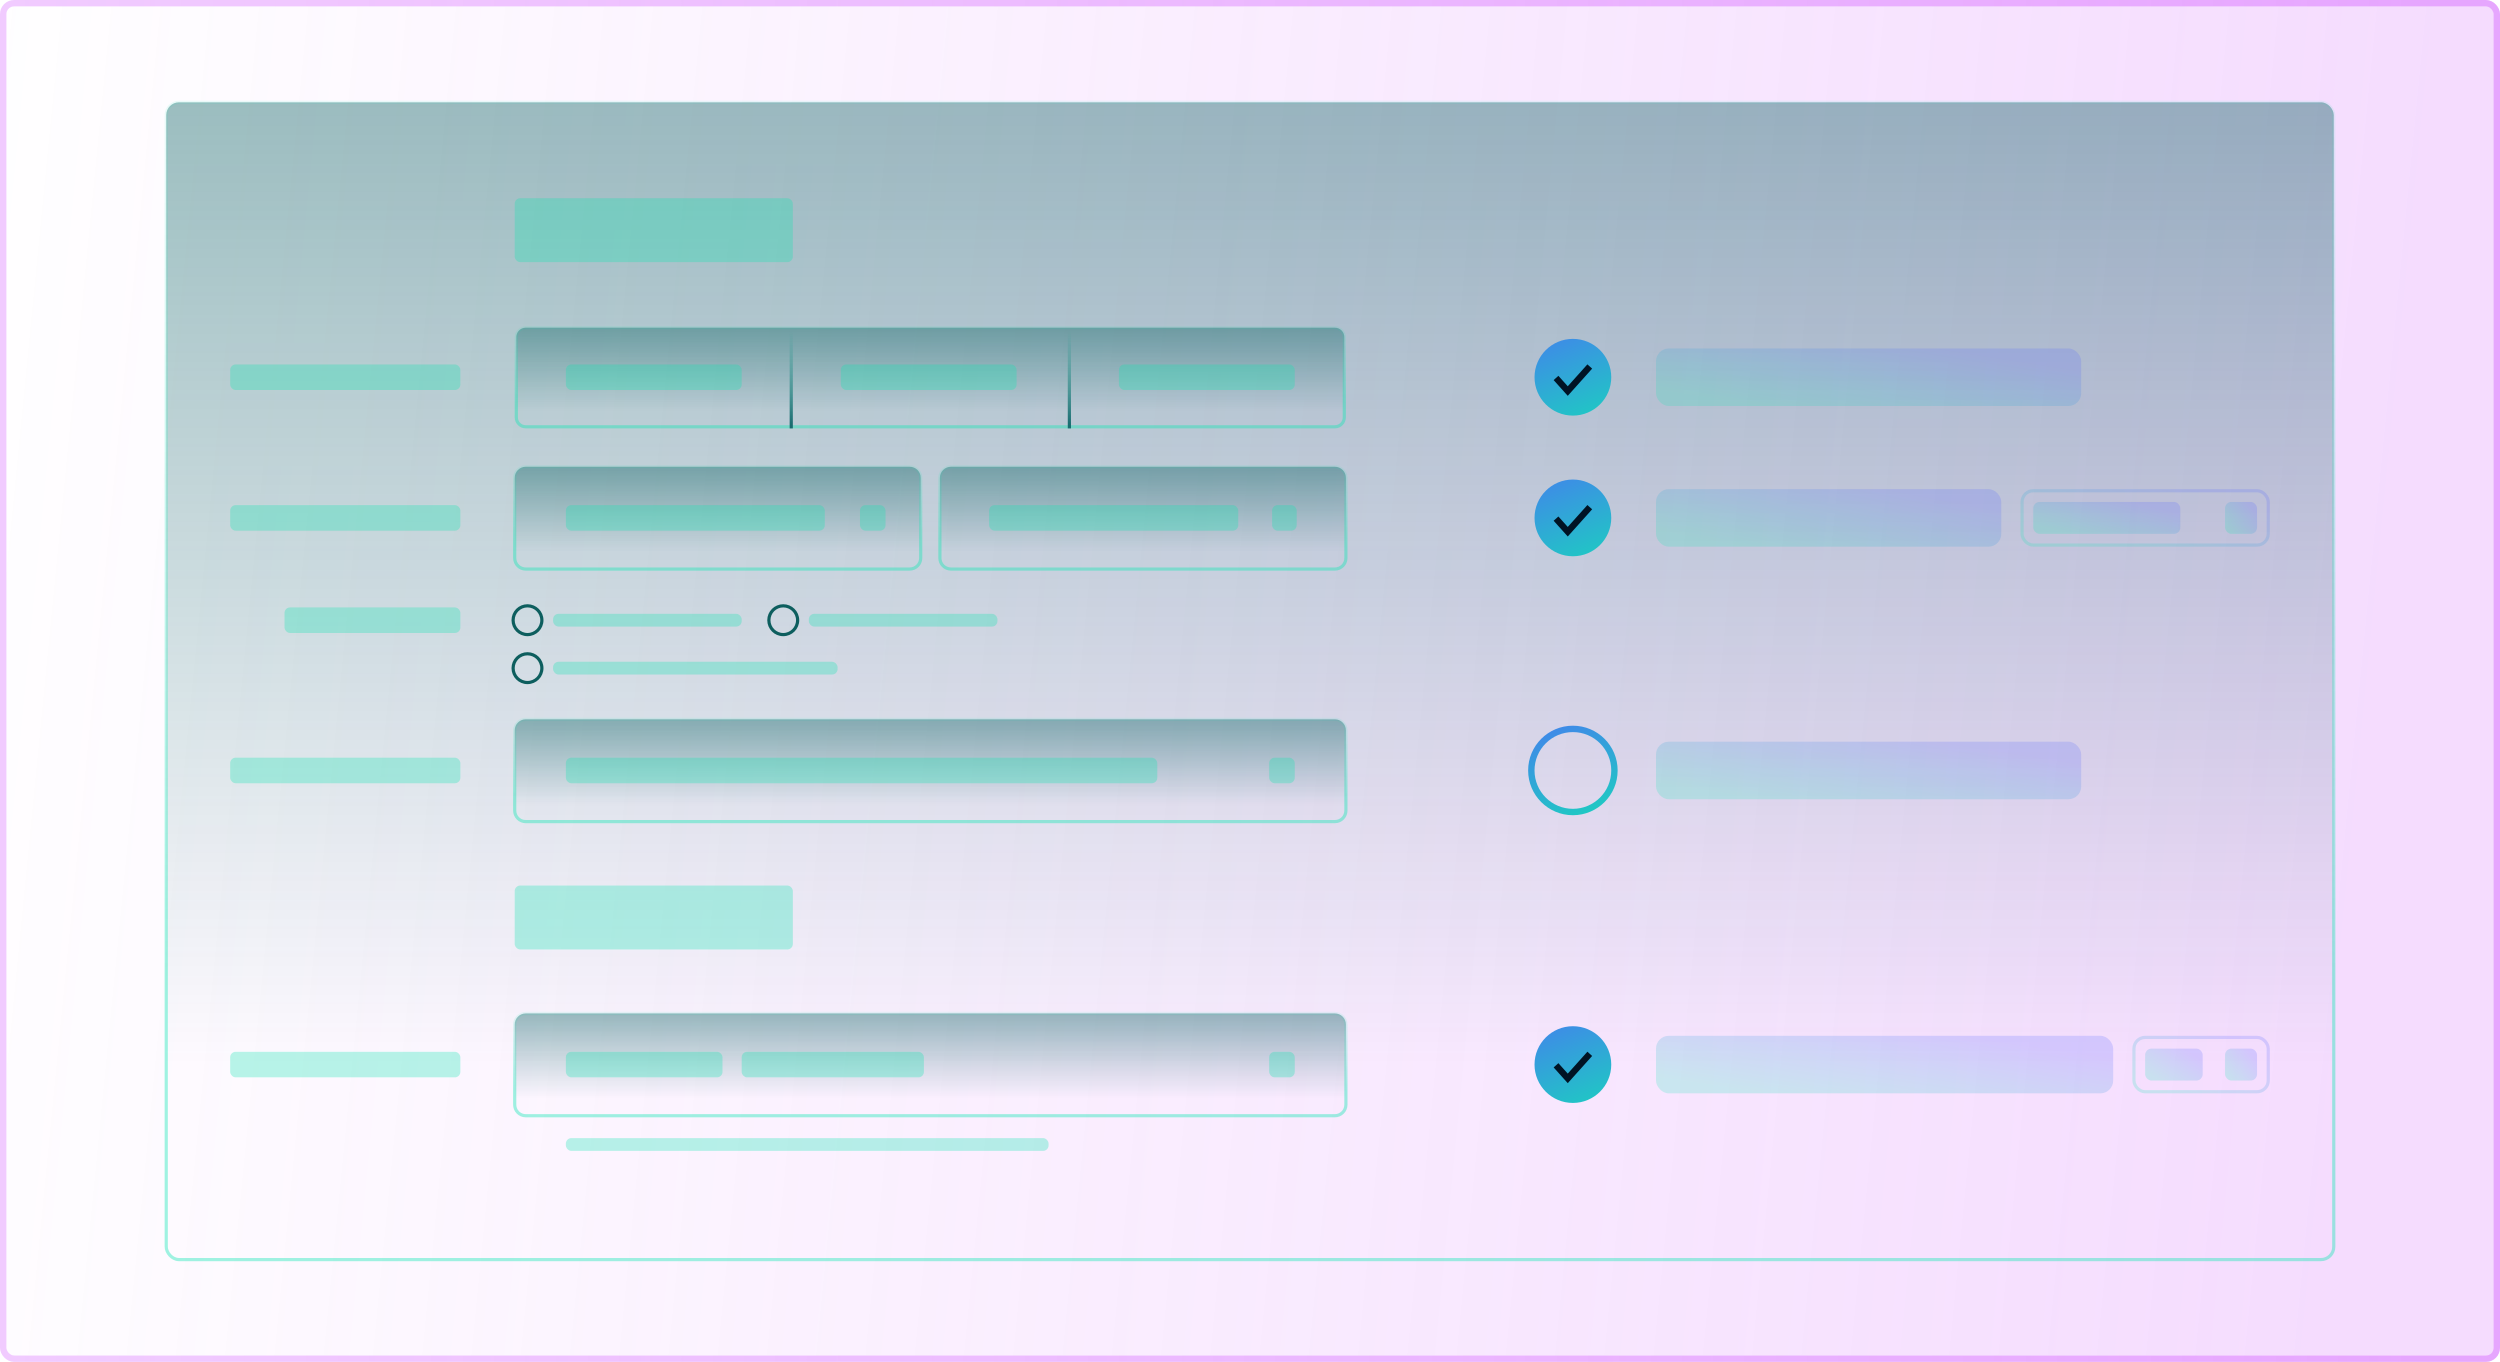 <svg width="782" height="426" viewBox="0 0 782 426" fill="none" xmlns="http://www.w3.org/2000/svg">
<rect x="2" y="2" width="778" height="422" rx="2.4" fill="url(#paint0_linear_1_4188)" fill-opacity="0.2"/>
<rect x="1" y="1" width="780" height="424" rx="3.4" stroke="url(#paint1_linear_1_4188)" stroke-opacity="0.3" stroke-width="2"/>
<rect x="1" y="1" width="780" height="424" rx="3.4" stroke="#CF52FE" stroke-opacity="0.3" stroke-width="2"/>
<rect opacity="0.4" x="52" y="32" width="678" height="362" rx="4" fill="url(#paint2_linear_1_4188)" stroke="url(#paint3_linear_1_4188)"/>
<rect x="518" y="109" width="133" height="18" rx="4" fill="url(#paint4_linear_1_4188)" fill-opacity="0.2"/>
<rect x="518" y="232" width="133" height="18" rx="4" fill="url(#paint5_linear_1_4188)" fill-opacity="0.2"/>
<ellipse cx="492" cy="118" rx="12" ry="12" fill="url(#paint6_linear_1_4188)"/>
<path d="M486.72 118.224L490.393 122.32L497.28 114.64" stroke="#001324" stroke-width="2"/>
<rect x="518" y="153" width="108" height="18" rx="4" fill="url(#paint7_linear_1_4188)" fill-opacity="0.2"/>
<rect x="636" y="157" width="46" height="10" rx="2" fill="url(#paint8_linear_1_4188)" fill-opacity="0.2"/>
<rect x="696" y="157" width="10" height="10" rx="2" fill="url(#paint9_linear_1_4188)" fill-opacity="0.2"/>
<rect x="632.5" y="153.5" width="77" height="17" rx="3.5" stroke="url(#paint10_linear_1_4188)" stroke-opacity="0.2"/>
<ellipse cx="492" cy="162" rx="12" ry="12" fill="url(#paint11_linear_1_4188)"/>
<path d="M486.72 162.224L490.393 166.32L497.28 158.64" stroke="#001324" stroke-width="2"/>
<rect x="518" y="324" width="143" height="18" rx="4" fill="url(#paint12_linear_1_4188)" fill-opacity="0.2"/>
<rect x="671" y="328" width="18" height="10" rx="2" fill="url(#paint13_linear_1_4188)" fill-opacity="0.2"/>
<rect x="696" y="328" width="10" height="10" rx="2" fill="url(#paint14_linear_1_4188)" fill-opacity="0.2"/>
<rect x="667.5" y="324.5" width="42" height="17" rx="3.5" stroke="url(#paint15_linear_1_4188)" stroke-opacity="0.2"/>
<ellipse cx="492" cy="333" rx="12" ry="12" fill="url(#paint16_linear_1_4188)"/>
<path d="M486.72 333.224L490.393 337.32L497.28 329.64" stroke="#001324" stroke-width="2"/>
<path d="M492 254C499.18 254 505 248.18 505 241C505 233.82 499.18 228 492 228C484.82 228 479 233.82 479 241C479 248.18 484.82 254 492 254Z" stroke="url(#paint17_linear_1_4188)" stroke-width="2"/>
<rect x="89" y="190" width="55" height="8" rx="1.723" fill="#11E5B3" fill-opacity="0.3"/>
<rect x="173" y="192" width="59" height="4" rx="1.723" fill="#11E5B3" fill-opacity="0.3"/>
<path d="M165 198.5C167.485 198.5 169.5 196.485 169.5 194C169.5 191.515 167.485 189.5 165 189.5C162.515 189.5 160.5 191.515 160.5 194C160.5 196.485 162.515 198.5 165 198.5Z" stroke="#0D5E5E"/>
<rect x="253" y="192" width="59" height="4" rx="1.723" fill="#11E5B3" fill-opacity="0.3"/>
<path d="M245 198.5C247.485 198.5 249.5 196.485 249.5 194C249.5 191.515 247.485 189.5 245 189.5C242.515 189.5 240.5 191.515 240.5 194C240.5 196.485 242.515 198.5 245 198.5Z" stroke="#0D5E5E"/>
<rect x="173" y="207" width="89" height="4" rx="1.723" fill="#11E5B3" fill-opacity="0.3"/>
<path d="M165 213.5C167.485 213.5 169.5 211.485 169.5 209C169.5 206.515 167.485 204.5 165 204.5C162.515 204.5 160.5 206.515 160.5 209C160.5 211.485 162.515 213.5 165 213.5Z" stroke="#0D5E5E"/>
<rect x="72" y="158" width="72" height="8" rx="1.723" fill="#11E5B3" fill-opacity="0.3"/>
<path opacity="0.4" d="M161 149.446C161 147.543 162.543 146 164.446 146H284.554C286.457 146 288 147.543 288 149.446V174.554C288 176.457 286.457 178 284.554 178H164.446C162.543 178 161 176.457 161 174.554V149.446Z" fill="url(#paint18_linear_1_4188)" stroke="url(#paint19_linear_1_4188)"/>
<rect x="177" y="158" width="81" height="8" rx="1.723" fill="#11E5B3" fill-opacity="0.3"/>
<rect x="269" y="158" width="8" height="8" rx="1.723" fill="#11E5B3" fill-opacity="0.3"/>
<path opacity="0.4" d="M294 149.446C294 147.543 295.543 146 297.446 146H417.554C419.457 146 421 147.543 421 149.446V174.554C421 176.457 419.457 178 417.554 178H297.446C295.543 178 294 176.457 294 174.554V149.446Z" fill="url(#paint20_linear_1_4188)" stroke="url(#paint21_linear_1_4188)"/>
<rect x="309.394" y="158" width="77.932" height="8" rx="1.723" fill="#11E5B3" fill-opacity="0.3"/>
<rect x="397.909" y="158" width="7.697" height="8" rx="1.723" fill="#11E5B3" fill-opacity="0.3"/>
<path opacity="0.4" d="M161 228.446C161 226.543 162.543 225 164.446 225H417.554C419.457 225 421 226.543 421 228.446V253.554C421 255.457 419.457 257 417.554 257H164.446C162.543 257 161 255.457 161 253.554V228.446Z" fill="url(#paint22_linear_1_4188)" stroke="url(#paint23_linear_1_4188)"/>
<rect x="72" y="237" width="72" height="8" rx="1.723" fill="#11E5B3" fill-opacity="0.3"/>
<rect x="177" y="237" width="185" height="8" rx="1.723" fill="#11E5B3" fill-opacity="0.3"/>
<rect x="397" y="237" width="8" height="8" rx="1.723" fill="#11E5B3" fill-opacity="0.3"/>
<rect x="161" y="62" width="87" height="20" rx="1.723" fill="#11E5B3" fill-opacity="0.3"/>
<rect x="161" y="277" width="87" height="20" rx="1.723" fill="#11E5B3" fill-opacity="0.3"/>
<path opacity="0.4" d="M161 320.446C161 318.543 162.543 317 164.446 317H417.554C419.457 317 421 318.543 421 320.446V345.554C421 347.457 419.457 349 417.554 349H164.446C162.543 349 161 347.457 161 345.554V320.446Z" fill="url(#paint24_linear_1_4188)" stroke="url(#paint25_linear_1_4188)"/>
<rect x="177" y="356" width="151" height="4" rx="1.723" fill="#11E5B3" fill-opacity="0.3"/>
<rect x="72" y="329" width="72" height="8" rx="1.723" fill="#11E5B3" fill-opacity="0.3"/>
<rect x="177" y="329" width="49" height="8" rx="1.723" fill="#11E5B3" fill-opacity="0.3"/>
<rect x="232" y="329" width="57" height="8" rx="1.723" fill="#11E5B3" fill-opacity="0.3"/>
<rect x="397" y="329" width="8" height="8" rx="1.723" fill="#11E5B3" fill-opacity="0.3"/>
<path opacity="0.4" d="M161.5 105.446C161.5 103.819 162.819 102.5 164.446 102.5H417.554C419.181 102.5 420.5 103.819 420.5 105.446V130.554C420.5 132.181 419.181 133.5 417.554 133.5H164.446C162.819 133.5 161.5 132.181 161.5 130.554V105.446Z" fill="url(#paint26_linear_1_4188)" stroke="url(#paint27_linear_1_4188)"/>
<rect x="72" y="114" width="72" height="8" rx="1.723" fill="#11E5B3" fill-opacity="0.3"/>
<rect x="177" y="114" width="55" height="8" rx="1.723" fill="#11E5B3" fill-opacity="0.3"/>
<rect x="263" y="114" width="55" height="8" rx="1.723" fill="#11E5B3" fill-opacity="0.3"/>
<rect x="350" y="114" width="55" height="8" rx="1.723" fill="#11E5B3" fill-opacity="0.3"/>
<line x1="247.5" y1="134" x2="247.5" y2="102" stroke="url(#paint28_linear_1_4188)"/>
<line x1="334.5" y1="134" x2="334.5" y2="102" stroke="url(#paint29_linear_1_4188)"/>
<defs>
<linearGradient id="paint0_linear_1_4188" x1="-58.511" y1="403.081" x2="719.768" y2="479.487" gradientUnits="userSpaceOnUse">
<stop stop-color="#CD51FC" stop-opacity="0"/>
<stop offset="1" stop-color="#CC51FA"/>
</linearGradient>
<linearGradient id="paint1_linear_1_4188" x1="750.977" y1="294.763" x2="2.936" y2="294.763" gradientUnits="userSpaceOnUse">
<stop stop-color="#CF52FE"/>
<stop offset="1" stop-color="#CF52FE" stop-opacity="0"/>
</linearGradient>
<linearGradient id="paint2_linear_1_4188" x1="391" y1="32" x2="391" y2="333.262" gradientUnits="userSpaceOnUse">
<stop stop-color="#075F60"/>
<stop offset="1" stop-color="#075F60" stop-opacity="0"/>
</linearGradient>
<linearGradient id="paint3_linear_1_4188" x1="391" y1="394" x2="391" y2="-43.701" gradientUnits="userSpaceOnUse">
<stop offset="0.208" stop-color="#11E5B3"/>
<stop offset="1" stop-color="#11E5B3" stop-opacity="0"/>
</linearGradient>
<linearGradient id="paint4_linear_1_4188" x1="550.3" y1="127" x2="554.459" y2="100.456" gradientUnits="userSpaceOnUse">
<stop stop-color="#11E5B3"/>
<stop offset="1" stop-color="#5263FE"/>
</linearGradient>
<linearGradient id="paint5_linear_1_4188" x1="550.3" y1="250" x2="554.459" y2="223.456" gradientUnits="userSpaceOnUse">
<stop stop-color="#11E5B3"/>
<stop offset="1" stop-color="#5263FE"/>
</linearGradient>
<linearGradient id="paint6_linear_1_4188" x1="497.5" y1="145.5" x2="475.275" y2="89.893" gradientUnits="userSpaceOnUse">
<stop stop-color="#11E5B3"/>
<stop offset="1" stop-color="#5263FE"/>
</linearGradient>
<linearGradient id="paint7_linear_1_4188" x1="544.229" y1="171" x2="549.288" y2="144.781" gradientUnits="userSpaceOnUse">
<stop stop-color="#11E5B3"/>
<stop offset="1" stop-color="#5263FE"/>
</linearGradient>
<linearGradient id="paint8_linear_1_4188" x1="647.171" y1="167" x2="650.748" y2="152.791" gradientUnits="userSpaceOnUse">
<stop stop-color="#11E5B3"/>
<stop offset="1" stop-color="#5263FE"/>
</linearGradient>
<linearGradient id="paint9_linear_1_4188" x1="698.429" y1="167" x2="705.903" y2="160.545" gradientUnits="userSpaceOnUse">
<stop stop-color="#11E5B3"/>
<stop offset="1" stop-color="#5263FE"/>
</linearGradient>
<linearGradient id="paint10_linear_1_4188" x1="650.943" y1="171" x2="657.725" y2="145.617" gradientUnits="userSpaceOnUse">
<stop stop-color="#11E5B3"/>
<stop offset="1" stop-color="#5263FE"/>
</linearGradient>
<linearGradient id="paint11_linear_1_4188" x1="497.5" y1="189.5" x2="475.275" y2="133.893" gradientUnits="userSpaceOnUse">
<stop stop-color="#11E5B3"/>
<stop offset="1" stop-color="#5263FE"/>
</linearGradient>
<linearGradient id="paint12_linear_1_4188" x1="552.729" y1="342" x2="556.61" y2="315.37" gradientUnits="userSpaceOnUse">
<stop stop-color="#11E5B3"/>
<stop offset="1" stop-color="#5263FE"/>
</linearGradient>
<linearGradient id="paint13_linear_1_4188" x1="675.371" y1="338" x2="682.246" y2="327.313" gradientUnits="userSpaceOnUse">
<stop stop-color="#11E5B3"/>
<stop offset="1" stop-color="#5263FE"/>
</linearGradient>
<linearGradient id="paint14_linear_1_4188" x1="698.429" y1="338" x2="705.903" y2="331.545" gradientUnits="userSpaceOnUse">
<stop stop-color="#11E5B3"/>
<stop offset="1" stop-color="#5263FE"/>
</linearGradient>
<linearGradient id="paint15_linear_1_4188" x1="677.443" y1="342" x2="688.117" y2="319.978" gradientUnits="userSpaceOnUse">
<stop stop-color="#11E5B3"/>
<stop offset="1" stop-color="#5263FE"/>
</linearGradient>
<linearGradient id="paint16_linear_1_4188" x1="497.5" y1="360.5" x2="475.275" y2="304.893" gradientUnits="userSpaceOnUse">
<stop stop-color="#11E5B3"/>
<stop offset="1" stop-color="#5263FE"/>
</linearGradient>
<linearGradient id="paint17_linear_1_4188" x1="497.5" y1="268.5" x2="475.275" y2="212.893" gradientUnits="userSpaceOnUse">
<stop stop-color="#11E5B3"/>
<stop offset="1" stop-color="#5263FE"/>
</linearGradient>
<linearGradient id="paint18_linear_1_4188" x1="224.5" y1="146" x2="224.5" y2="172.631" gradientUnits="userSpaceOnUse">
<stop stop-color="#075F60"/>
<stop offset="1" stop-color="#075F60" stop-opacity="0"/>
</linearGradient>
<linearGradient id="paint19_linear_1_4188" x1="224.5" y1="178" x2="224.5" y2="139.308" gradientUnits="userSpaceOnUse">
<stop offset="0.208" stop-color="#11E5B3"/>
<stop offset="1" stop-color="#11E5B3" stop-opacity="0"/>
</linearGradient>
<linearGradient id="paint20_linear_1_4188" x1="357.5" y1="146" x2="357.5" y2="172.631" gradientUnits="userSpaceOnUse">
<stop stop-color="#075F60"/>
<stop offset="1" stop-color="#075F60" stop-opacity="0"/>
</linearGradient>
<linearGradient id="paint21_linear_1_4188" x1="357.5" y1="178" x2="357.5" y2="139.308" gradientUnits="userSpaceOnUse">
<stop offset="0.208" stop-color="#11E5B3"/>
<stop offset="1" stop-color="#11E5B3" stop-opacity="0"/>
</linearGradient>
<linearGradient id="paint22_linear_1_4188" x1="291" y1="225" x2="291" y2="251.631" gradientUnits="userSpaceOnUse">
<stop stop-color="#075F60"/>
<stop offset="1" stop-color="#075F60" stop-opacity="0"/>
</linearGradient>
<linearGradient id="paint23_linear_1_4188" x1="291" y1="257" x2="291" y2="218.308" gradientUnits="userSpaceOnUse">
<stop offset="0.208" stop-color="#11E5B3"/>
<stop offset="1" stop-color="#11E5B3" stop-opacity="0"/>
</linearGradient>
<linearGradient id="paint24_linear_1_4188" x1="291" y1="317" x2="291" y2="343.631" gradientUnits="userSpaceOnUse">
<stop stop-color="#075F60"/>
<stop offset="1" stop-color="#075F60" stop-opacity="0"/>
</linearGradient>
<linearGradient id="paint25_linear_1_4188" x1="291" y1="349" x2="291" y2="310.308" gradientUnits="userSpaceOnUse">
<stop offset="0.208" stop-color="#11E5B3"/>
<stop offset="1" stop-color="#11E5B3" stop-opacity="0"/>
</linearGradient>
<linearGradient id="paint26_linear_1_4188" x1="291" y1="102" x2="291" y2="128.631" gradientUnits="userSpaceOnUse">
<stop stop-color="#075F60"/>
<stop offset="1" stop-color="#075F60" stop-opacity="0"/>
</linearGradient>
<linearGradient id="paint27_linear_1_4188" x1="291" y1="134" x2="291" y2="95.308" gradientUnits="userSpaceOnUse">
<stop offset="0.208" stop-color="#11E5B3"/>
<stop offset="1" stop-color="#11E5B3" stop-opacity="0"/>
</linearGradient>
<linearGradient id="paint28_linear_1_4188" x1="248.5" y1="133" x2="248.5" y2="103.5" gradientUnits="userSpaceOnUse">
<stop stop-color="#196C70"/>
<stop offset="1" stop-color="#169D8C" stop-opacity="0"/>
</linearGradient>
<linearGradient id="paint29_linear_1_4188" x1="335.5" y1="133" x2="335.5" y2="103.5" gradientUnits="userSpaceOnUse">
<stop stop-color="#196C70"/>
<stop offset="1" stop-color="#169D8C" stop-opacity="0"/>
</linearGradient>
</defs>
</svg>
